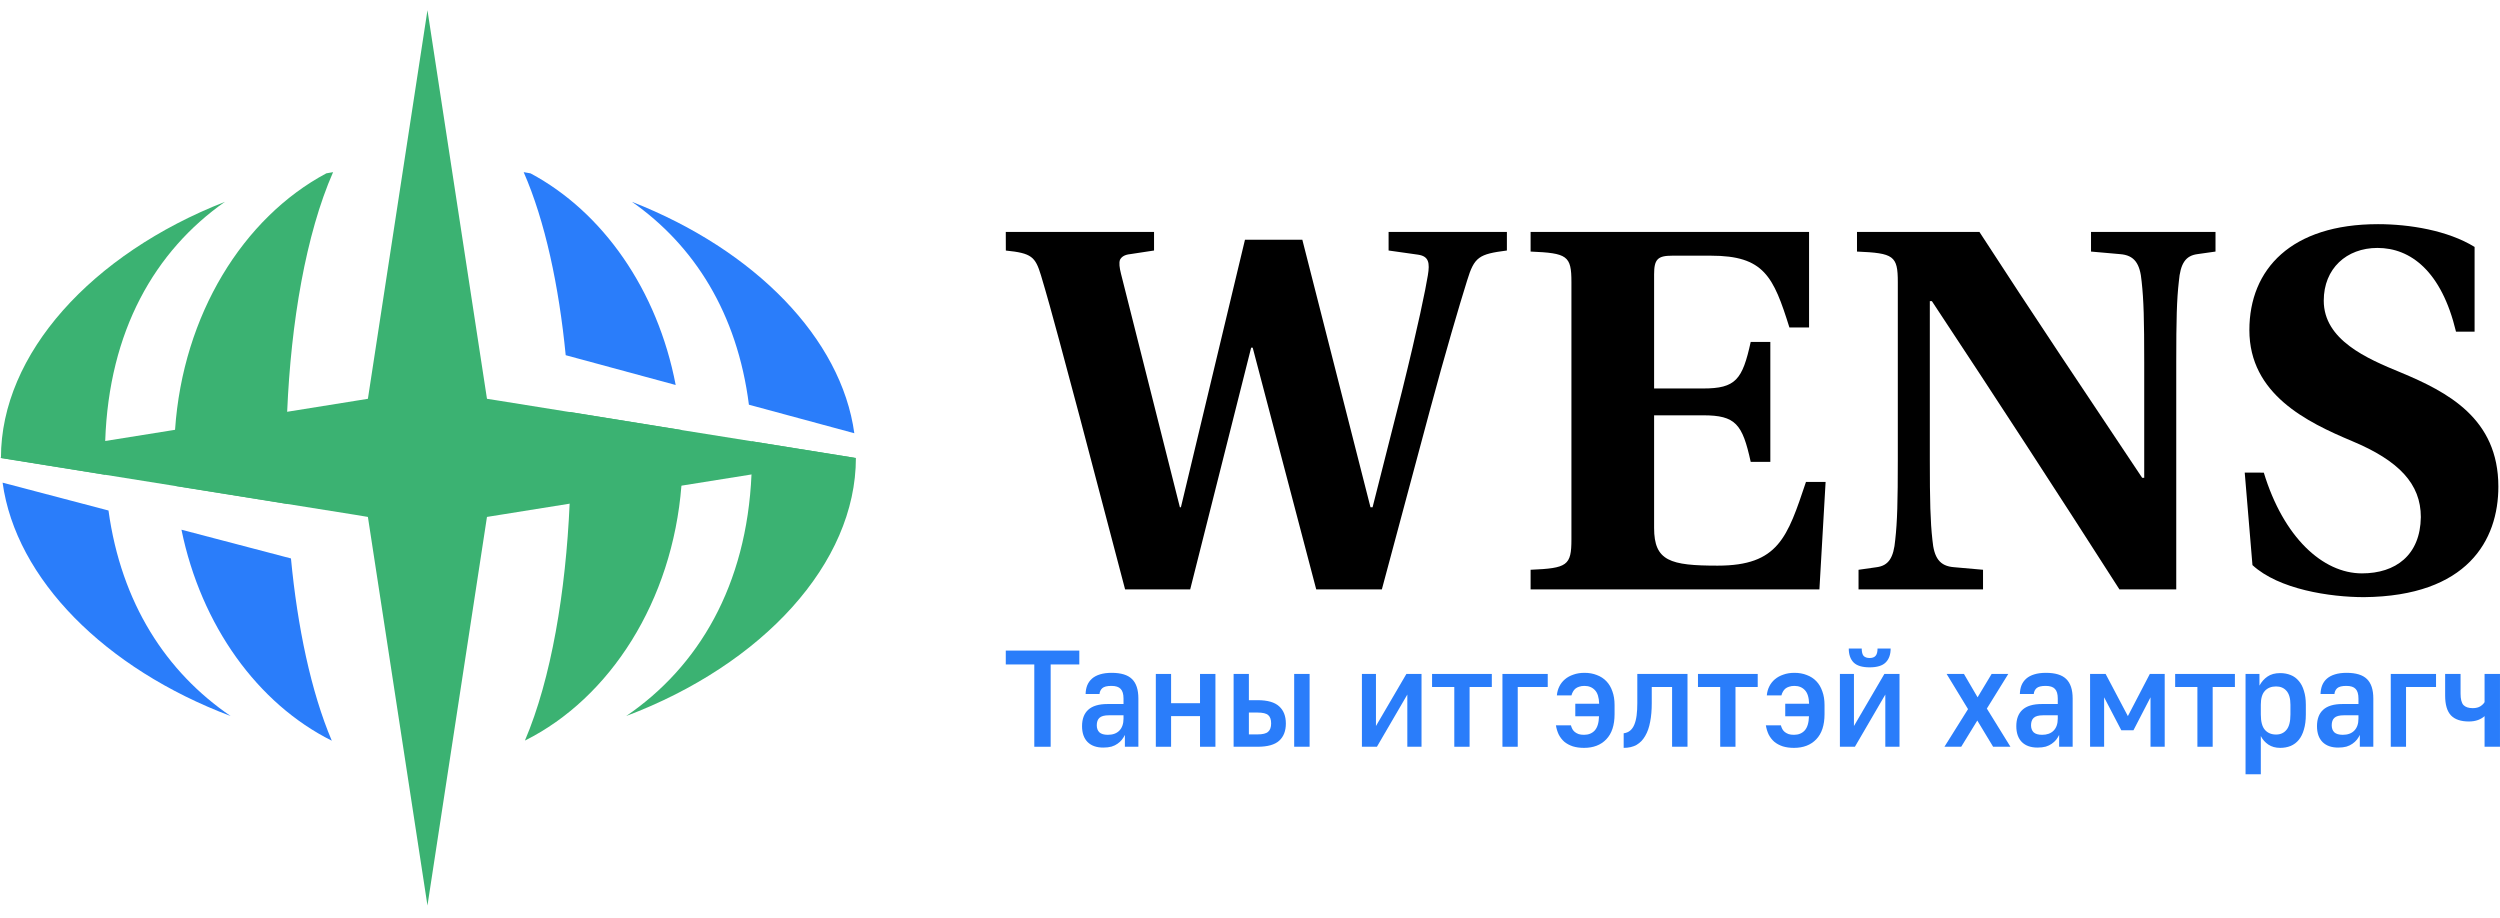 <svg width="128" height="47" viewBox="0 0 128 47" fill="none" xmlns="http://www.w3.org/2000/svg">
<path d="M52.956 34.02H51.496V33.31H55.261V34.02H53.794V38.234H52.956V34.02Z" fill="#2A7DFA"/>
<path d="M56.483 38.276C56.144 38.276 55.878 38.183 55.687 37.995C55.496 37.803 55.401 37.531 55.401 37.179C55.401 36.813 55.506 36.534 55.715 36.342C55.929 36.145 56.26 36.046 56.707 36.046H57.524V35.765C57.524 35.535 57.475 35.371 57.377 35.272C57.284 35.169 57.126 35.118 56.903 35.118C56.679 35.118 56.523 35.157 56.435 35.237C56.351 35.317 56.304 35.416 56.295 35.533H55.583C55.587 35.369 55.615 35.221 55.666 35.09C55.722 34.953 55.804 34.839 55.911 34.745C56.018 34.651 56.155 34.578 56.323 34.527C56.49 34.475 56.688 34.449 56.916 34.449C57.396 34.449 57.743 34.555 57.957 34.766C58.176 34.977 58.285 35.31 58.285 35.765V38.234H57.594V37.629C57.552 37.714 57.501 37.796 57.44 37.875C57.38 37.95 57.305 38.019 57.217 38.079C57.133 38.14 57.031 38.19 56.91 38.227C56.788 38.26 56.646 38.276 56.483 38.276ZM56.721 37.622C56.972 37.622 57.168 37.552 57.308 37.411C57.452 37.266 57.524 37.059 57.524 36.792V36.623H56.77C56.542 36.623 56.381 36.668 56.288 36.757C56.199 36.841 56.155 36.968 56.155 37.137C56.155 37.287 56.199 37.406 56.288 37.495C56.381 37.58 56.525 37.622 56.721 37.622Z" fill="#2A7DFA"/>
<path d="M59.178 34.506H59.96V36.004H61.441V34.506H62.23V38.234H61.441V36.665H59.96V38.234H59.178V34.506Z" fill="#2A7DFA"/>
<path d="M63.161 34.506H63.943V35.849H64.39C64.898 35.849 65.266 35.955 65.494 36.166C65.722 36.372 65.836 36.665 65.836 37.045C65.836 37.425 65.722 37.718 65.494 37.925C65.266 38.131 64.898 38.234 64.39 38.234H63.161V34.506ZM64.39 37.601C64.651 37.601 64.831 37.556 64.928 37.467C65.031 37.378 65.082 37.235 65.082 37.038C65.082 36.841 65.033 36.701 64.935 36.616C64.837 36.527 64.656 36.483 64.39 36.483H63.943V37.601H64.39ZM66.262 34.506H67.052V38.234H66.262V34.506Z" fill="#2A7DFA"/>
<path d="M69.73 34.506H70.449V37.172L72.007 34.506H72.782V38.234H72.055V35.561L70.498 38.234H69.73V34.506Z" fill="#2A7DFA"/>
<path d="M74.46 35.174H73.322V34.506H76.381V35.174H75.243V38.234H74.46V35.174Z" fill="#2A7DFA"/>
<path d="M76.925 34.506H79.244V35.174H77.708V38.234H76.925V34.506Z" fill="#2A7DFA"/>
<path d="M81.102 38.291C80.888 38.291 80.697 38.265 80.529 38.213C80.361 38.157 80.217 38.079 80.096 37.981C79.98 37.878 79.884 37.756 79.81 37.615C79.74 37.47 79.691 37.31 79.663 37.137H80.431C80.45 37.207 80.475 37.273 80.508 37.334C80.541 37.39 80.582 37.439 80.634 37.481C80.69 37.524 80.755 37.559 80.829 37.587C80.904 37.61 80.995 37.622 81.102 37.622C81.33 37.622 81.511 37.55 81.647 37.404C81.786 37.254 81.861 37.01 81.87 36.672H80.655V36.032H81.877C81.868 35.709 81.796 35.476 81.66 35.336C81.525 35.19 81.346 35.118 81.123 35.118C81.02 35.118 80.929 35.132 80.85 35.16C80.776 35.183 80.713 35.216 80.662 35.258C80.61 35.301 80.569 35.352 80.536 35.413C80.503 35.469 80.478 35.533 80.459 35.603H79.712C79.726 35.439 79.768 35.286 79.838 35.146C79.907 35.005 80.003 34.883 80.124 34.78C80.245 34.677 80.389 34.597 80.557 34.541C80.725 34.48 80.913 34.449 81.123 34.449C81.36 34.449 81.572 34.487 81.758 34.562C81.949 34.632 82.112 34.738 82.247 34.879C82.382 35.019 82.485 35.193 82.555 35.399C82.629 35.601 82.666 35.833 82.666 36.096V36.567C82.666 37.13 82.524 37.559 82.24 37.854C81.961 38.145 81.581 38.291 81.102 38.291Z" fill="#2A7DFA"/>
<path d="M83.132 37.545C83.267 37.526 83.379 37.479 83.467 37.404C83.555 37.329 83.625 37.228 83.677 37.102C83.732 36.97 83.772 36.813 83.795 36.63C83.819 36.447 83.83 36.239 83.83 36.004V34.506H86.4V38.234H85.611V35.174H84.57V36.004C84.57 36.361 84.543 36.679 84.487 36.961C84.436 37.242 84.352 37.481 84.235 37.678C84.124 37.875 83.977 38.028 83.795 38.136C83.614 38.239 83.392 38.291 83.132 38.291V37.545Z" fill="#2A7DFA"/>
<path d="M88.075 35.174H86.936V34.506H89.995V35.174H88.857V38.234H88.075V35.174Z" fill="#2A7DFA"/>
<path d="M91.851 38.291C91.637 38.291 91.446 38.265 91.278 38.213C91.111 38.157 90.966 38.079 90.846 37.981C90.729 37.878 90.634 37.756 90.559 37.615C90.489 37.47 90.44 37.31 90.412 37.137H91.181C91.199 37.207 91.225 37.273 91.258 37.334C91.29 37.39 91.332 37.439 91.383 37.481C91.439 37.524 91.504 37.559 91.579 37.587C91.653 37.61 91.744 37.622 91.851 37.622C92.079 37.622 92.261 37.55 92.396 37.404C92.536 37.254 92.61 37.01 92.62 36.672H91.404V36.032H92.626C92.617 35.709 92.545 35.476 92.41 35.336C92.275 35.19 92.096 35.118 91.872 35.118C91.77 35.118 91.679 35.132 91.6 35.16C91.525 35.183 91.462 35.216 91.411 35.258C91.36 35.301 91.318 35.352 91.285 35.413C91.253 35.469 91.227 35.533 91.209 35.603H90.461C90.475 35.439 90.517 35.286 90.587 35.146C90.657 35.005 90.752 34.883 90.873 34.78C90.995 34.677 91.139 34.597 91.306 34.541C91.474 34.48 91.663 34.449 91.872 34.449C92.11 34.449 92.322 34.487 92.508 34.562C92.699 34.632 92.862 34.738 92.997 34.879C93.132 35.019 93.234 35.193 93.304 35.399C93.379 35.601 93.416 35.833 93.416 36.096V36.567C93.416 37.13 93.274 37.559 92.99 37.854C92.71 38.145 92.331 38.291 91.851 38.291Z" fill="#2A7DFA"/>
<path d="M94.203 34.506H94.922V37.172L96.48 34.506H97.255V38.234H96.528V35.561L94.971 38.234H94.203V34.506ZM95.725 34.168C95.348 34.168 95.076 34.086 94.908 33.922C94.74 33.753 94.657 33.514 94.657 33.204H95.32C95.32 33.382 95.353 33.509 95.418 33.584C95.488 33.654 95.59 33.69 95.725 33.69C95.86 33.69 95.96 33.654 96.025 33.584C96.095 33.509 96.13 33.382 96.13 33.204H96.801C96.801 33.514 96.715 33.753 96.542 33.922C96.375 34.086 96.102 34.168 95.725 34.168Z" fill="#2A7DFA"/>
<path d="M100.763 36.307L99.667 34.506H100.554L101.252 35.702L101.971 34.506H102.824L101.727 36.279L102.935 38.234H102.048L101.238 36.891L100.414 38.234H99.555L100.763 36.307Z" fill="#2A7DFA"/>
<path d="M104.318 38.276C103.978 38.276 103.712 38.183 103.521 37.995C103.33 37.803 103.235 37.531 103.235 37.179C103.235 36.813 103.34 36.534 103.549 36.342C103.764 36.145 104.094 36.046 104.541 36.046H105.358V35.765C105.358 35.535 105.309 35.371 105.212 35.272C105.119 35.169 104.96 35.118 104.737 35.118C104.513 35.118 104.357 35.157 104.269 35.237C104.185 35.317 104.138 35.416 104.129 35.533H103.417C103.421 35.369 103.449 35.221 103.5 35.09C103.556 34.953 103.638 34.839 103.745 34.745C103.852 34.651 103.989 34.578 104.157 34.527C104.325 34.475 104.523 34.449 104.751 34.449C105.23 34.449 105.577 34.555 105.791 34.766C106.01 34.977 106.12 35.31 106.12 35.765V38.234H105.428V37.629C105.386 37.714 105.335 37.796 105.275 37.875C105.214 37.95 105.139 38.019 105.051 38.079C104.967 38.14 104.865 38.19 104.744 38.227C104.623 38.26 104.481 38.276 104.318 38.276ZM104.555 37.622C104.807 37.622 105.002 37.552 105.142 37.411C105.286 37.266 105.358 37.059 105.358 36.792V36.623H104.604C104.376 36.623 104.215 36.668 104.122 36.757C104.034 36.841 103.989 36.968 103.989 37.137C103.989 37.287 104.034 37.406 104.122 37.495C104.215 37.58 104.36 37.622 104.555 37.622Z" fill="#2A7DFA"/>
<path d="M107.012 34.506H107.808L108.947 36.665L110.071 34.506H110.833V38.234H110.106V35.702L109.233 37.39H108.611L107.731 35.702V38.234H107.012V34.506Z" fill="#2A7DFA"/>
<path d="M112.507 35.174H111.368V34.506H114.427V35.174H113.289V38.234H112.507V35.174Z" fill="#2A7DFA"/>
<path d="M114.972 34.506H115.684V35.104C115.791 34.907 115.929 34.752 116.096 34.639C116.264 34.522 116.481 34.463 116.746 34.463C116.941 34.463 117.121 34.496 117.284 34.562C117.447 34.627 117.584 34.728 117.696 34.864C117.812 34.996 117.901 35.165 117.961 35.371C118.026 35.573 118.059 35.809 118.059 36.081V36.581C118.059 36.876 118.026 37.132 117.961 37.348C117.901 37.563 117.812 37.742 117.696 37.883C117.584 38.019 117.447 38.122 117.284 38.192C117.121 38.258 116.941 38.291 116.746 38.291C116.508 38.291 116.306 38.234 116.138 38.122C115.971 38.009 115.843 37.864 115.754 37.685V39.641H114.972V34.506ZM116.536 37.608C116.76 37.608 116.937 37.528 117.067 37.369C117.202 37.209 117.27 36.947 117.27 36.581V36.081C117.27 35.758 117.202 35.521 117.067 35.371C116.937 35.221 116.76 35.146 116.536 35.146C116.294 35.146 116.103 35.221 115.964 35.371C115.824 35.521 115.754 35.758 115.754 36.081V36.581C115.754 36.947 115.824 37.209 115.964 37.369C116.103 37.528 116.294 37.608 116.536 37.608Z" fill="#2A7DFA"/>
<path d="M119.712 38.276C119.372 38.276 119.107 38.183 118.916 37.995C118.725 37.803 118.63 37.531 118.63 37.179C118.63 36.813 118.734 36.534 118.944 36.342C119.158 36.145 119.489 36.046 119.936 36.046H120.753V35.765C120.753 35.535 120.704 35.371 120.606 35.272C120.513 35.169 120.355 35.118 120.131 35.118C119.908 35.118 119.752 35.157 119.663 35.237C119.579 35.317 119.533 35.416 119.524 35.533H118.811C118.816 35.369 118.844 35.221 118.895 35.09C118.951 34.953 119.032 34.839 119.139 34.745C119.247 34.651 119.384 34.578 119.552 34.527C119.719 34.475 119.917 34.449 120.145 34.449C120.625 34.449 120.972 34.555 121.186 34.766C121.405 34.977 121.514 35.31 121.514 35.765V38.234H120.823V37.629C120.781 37.714 120.73 37.796 120.669 37.875C120.608 37.95 120.534 38.019 120.446 38.079C120.362 38.14 120.259 38.19 120.138 38.227C120.017 38.26 119.875 38.276 119.712 38.276ZM119.95 37.622C120.201 37.622 120.397 37.552 120.536 37.411C120.681 37.266 120.753 37.059 120.753 36.792V36.623H119.999C119.77 36.623 119.61 36.668 119.517 36.757C119.428 36.841 119.384 36.968 119.384 37.137C119.384 37.287 119.428 37.406 119.517 37.495C119.61 37.58 119.754 37.622 119.95 37.622Z" fill="#2A7DFA"/>
<path d="M122.407 34.506H124.725V35.174H123.189V38.234H122.407V34.506Z" fill="#2A7DFA"/>
<path d="M127.21 36.665C127.131 36.74 127.021 36.806 126.882 36.862C126.742 36.914 126.584 36.94 126.407 36.94C125.997 36.94 125.692 36.837 125.492 36.63C125.291 36.419 125.191 36.079 125.191 35.61V34.506H125.981V35.519C125.981 35.791 126.029 35.983 126.127 36.096C126.23 36.203 126.388 36.257 126.602 36.257C126.765 36.257 126.898 36.224 127 36.159C127.103 36.089 127.173 36.018 127.21 35.948V34.506H127.999V38.234H127.21V36.665Z" fill="#2A7DFA"/>
<path d="M28.964 18.186C28.618 14.65 27.909 11.316 26.812 8.814L27.161 8.875C30.86 10.847 33.666 14.85 34.595 19.712L28.964 18.186Z" fill="#2A7DFA"/>
<path d="M34.953 23.326V23.465C34.953 23.93 34.927 24.394 34.89 24.859C34.425 30.774 31.236 35.741 26.875 37.918C28.229 34.746 28.966 30.286 29.166 25.779C29.201 25.008 29.217 24.236 29.217 23.47V23.435C29.217 22.657 29.201 21.874 29.168 21.091L34.909 22.02C34.929 22.45 34.953 22.884 34.953 23.326Z" fill="#3BB272"/>
<path d="M14.703 25.799L8.979 24.881C8.937 24.37 8.916 23.85 8.916 23.325V23.313C8.916 22.872 8.932 22.435 8.963 22.003C9.364 16.123 12.447 11.149 16.708 8.875L17.054 8.814C15.66 11.99 14.898 16.509 14.703 21.081C14.671 21.799 14.654 22.517 14.652 23.232V23.441C14.652 24.224 14.668 25.012 14.703 25.799Z" fill="#3BB272"/>
<path d="M14.897 28.592C15.231 32.1 15.924 35.415 16.988 37.924C13.194 36.031 10.295 32.025 9.291 27.121L14.897 28.592Z" fill="#2A7DFA"/>
<path d="M5.392 24.308L0.049 23.448V23.434C0.049 18.114 4.695 13.006 11.514 10.334C7.929 12.85 5.578 16.939 5.387 22.577C5.387 22.823 5.374 23.072 5.374 23.325V23.365C5.369 23.683 5.376 23.999 5.392 24.308Z" fill="#3BB272"/>
<path d="M11.807 36.66C5.367 34.23 0.811 29.639 0.133 24.712L5.555 26.138C6.206 30.887 8.515 34.416 11.807 36.66Z" fill="#2A7DFA"/>
<path d="M32.357 10.334C38.649 12.797 43.077 17.329 43.741 22.182L38.344 20.721C37.749 16.035 35.54 12.564 32.357 10.334Z" fill="#2A7DFA"/>
<path d="M43.822 23.445C43.822 28.84 39.051 34.02 32.062 36.66C35.768 34.134 38.228 29.978 38.477 24.291C38.491 24.017 38.498 23.74 38.498 23.457C38.498 23.413 38.498 23.369 38.498 23.325C38.498 23.078 38.498 22.832 38.484 22.593L43.774 23.441H43.755L43.822 23.445Z" fill="#3BB272"/>
<path d="M21.886 46.362L18.373 23.442L21.886 0.523L25.396 23.442L21.886 46.362Z" fill="#3BB272"/>
<path d="M43.776 23.444L43.757 23.446H43.752L38.477 24.292L34.889 24.866L29.165 25.788L24.935 26.466L21.887 26.954L18.836 26.466L18.135 26.35L14.703 25.802L8.979 24.884L5.392 24.31L0.044 23.451L0 23.444L0.044 23.437L5.383 22.579L8.963 22.006L14.703 21.083L18.836 20.419L21.887 19.929L24.935 20.419L25.397 20.491L29.168 21.097L34.908 22.02L38.486 22.593L43.776 23.444Z" fill="#3BB272"/>
<path d="M51.496 11.874H59.087V12.826L57.871 13.011C57.58 13.039 57.42 13.148 57.342 13.304C57.289 13.461 57.315 13.7 57.395 14.017L60.41 25.972H60.463L63.743 12.273H66.679L70.169 25.972H70.276L71.784 20.021C72.604 16.715 73.001 14.758 73.106 14.097C73.212 13.461 73.159 13.119 72.603 13.039L71.096 12.826V11.874H77.153V12.826C75.725 13.011 75.487 13.145 75.117 14.361C74.719 15.63 73.979 18.143 73.212 20.999L70.751 30.177H67.391L64.138 17.799H64.059L60.938 30.177H57.605L55.281 21.344C54.54 18.593 53.879 16.029 53.298 14.098C53.007 13.146 52.82 12.961 51.499 12.828L51.496 11.874Z" fill="black"/>
<path d="M78.367 29.172C80.246 29.092 80.457 28.961 80.457 27.613V14.441C80.457 13.091 80.246 12.96 78.367 12.88V11.874H92.624V16.767H91.618C90.798 14.15 90.319 13.091 87.598 13.091H85.616C84.875 13.091 84.69 13.276 84.69 14.043V19.89H87.202C88.869 19.89 89.213 19.44 89.636 17.508H90.641V23.646H89.636C89.213 21.714 88.869 21.264 87.202 21.264H84.69V27.031C84.69 28.724 85.51 28.961 87.943 28.961C91.064 28.961 91.513 27.507 92.466 24.675H93.471L93.154 30.177H78.367V29.172Z" fill="black"/>
<path d="M95.157 29.173L96.083 29.041C96.691 28.962 96.956 28.563 97.036 27.64C97.141 26.713 97.168 25.682 97.168 23.513V14.441C97.168 13.091 96.956 12.96 95.078 12.88V11.874H101.346C104.071 16.08 106.874 20.26 109.679 24.464H109.784V18.54C109.784 16.371 109.758 15.367 109.652 14.413C109.572 13.489 109.281 13.065 108.54 13.011L107.06 12.88V11.874H113.434V12.88L112.509 13.011C111.9 13.091 111.635 13.49 111.557 14.413C111.45 15.339 111.424 16.371 111.424 18.54V30.177H108.515C105.367 25.259 102.167 20.339 98.913 15.419H98.807V23.512C98.807 25.681 98.834 26.687 98.939 27.639C99.019 28.564 99.31 28.987 100.051 29.041L101.531 29.172V30.177H95.157V29.173Z" fill="black"/>
<path d="M115.907 24.199C116.913 27.507 118.923 29.357 120.932 29.357C122.652 29.357 123.921 28.431 123.947 26.476C123.947 24.783 122.837 23.592 120.431 22.586C118.103 21.608 115.168 20.181 115.168 16.901C115.168 13.78 117.31 11.477 121.753 11.477C123.366 11.477 125.324 11.797 126.699 12.643V16.98H125.747C125.007 13.886 123.423 12.694 121.727 12.694C120.14 12.694 118.976 13.752 118.976 15.393C118.976 17.402 121.171 18.355 122.917 19.07C125.324 20.075 127.916 21.424 127.916 24.914C127.916 27.664 126.329 30.523 121.04 30.574C119.293 30.574 116.675 30.177 115.326 28.933L114.93 24.198L115.907 24.199Z" fill="black"/>
</svg>
